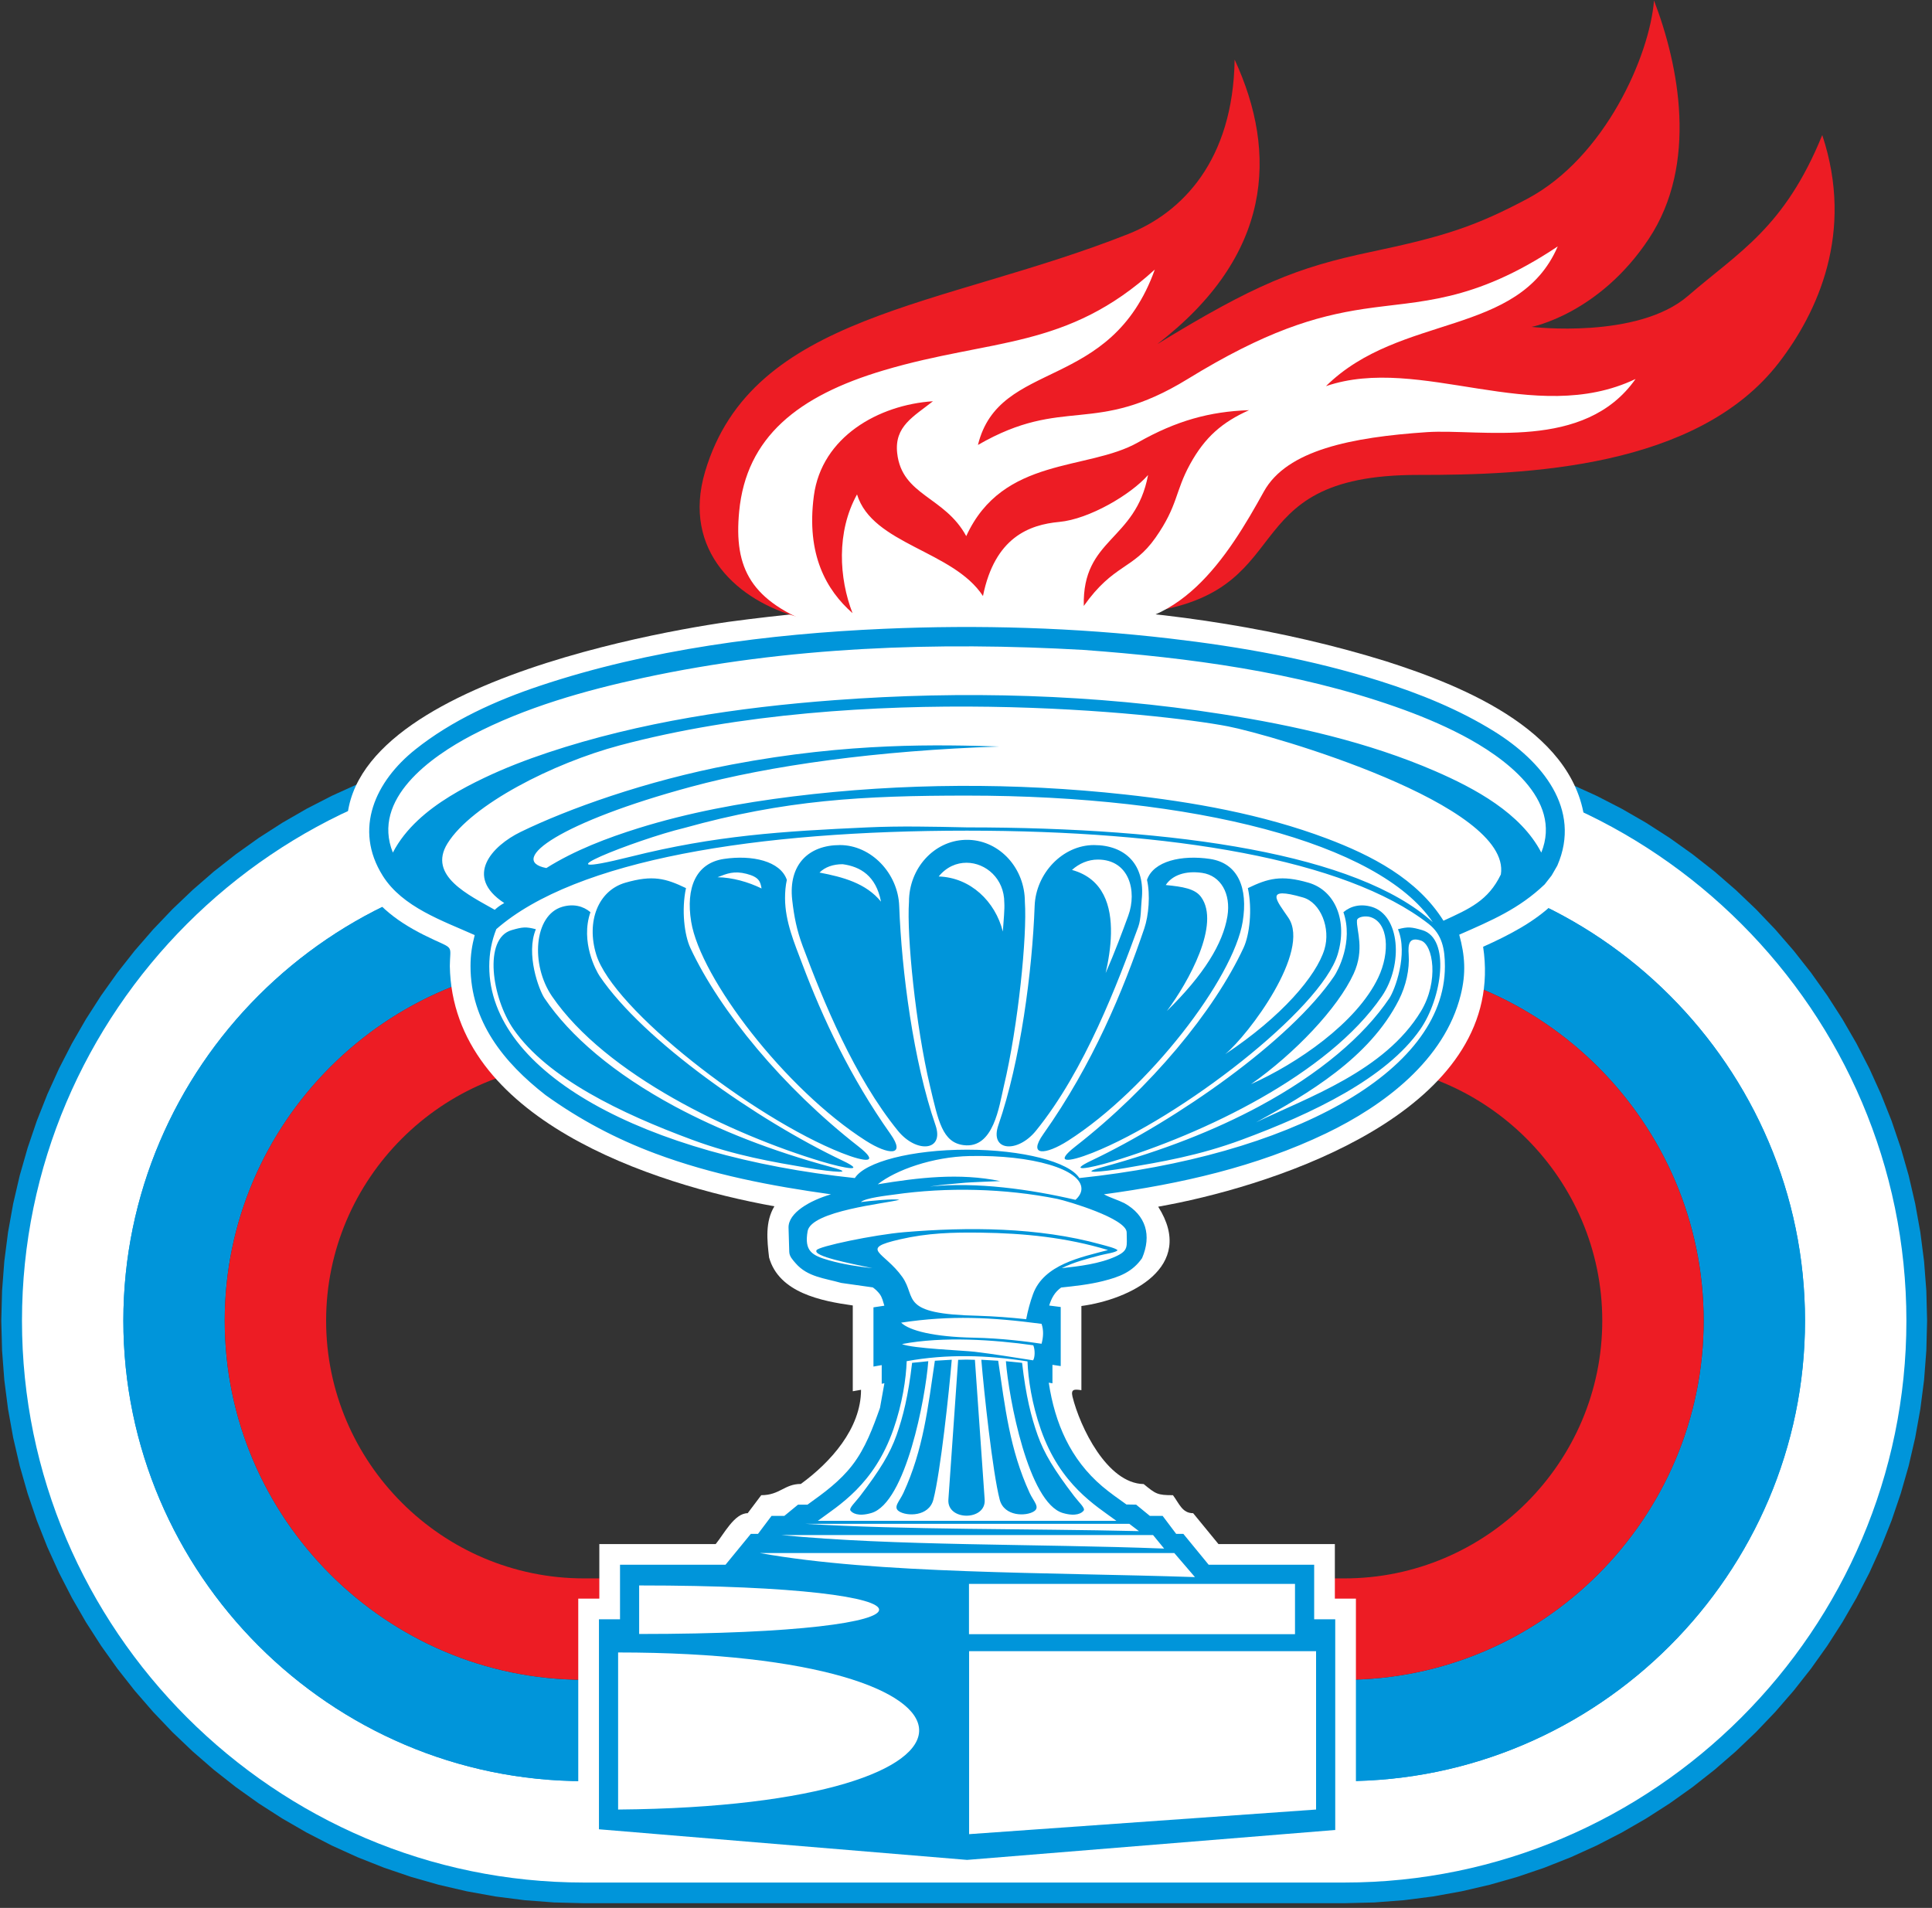 <?xml version="1.0" encoding="UTF-8"?>
<svg xmlns="http://www.w3.org/2000/svg" xmlns:xlink="http://www.w3.org/1999/xlink" width="321pt" height="317pt" viewBox="0 0 321 317" version="1.1">
<rect x="0" y="0" width="321" height="317" fill="#333333" stroke="none"/>
<g id="surface1">
<path style=" stroke:none;fill-rule:evenodd;fill:rgb(0%,58.4%,85.5%);fill-opacity:1;" d="M 82.332 147.852 L 78.805 148.672 L 75.348 149.66 L 71.957 150.812 L 68.641 152.125 L 65.41 153.594 L 62.262 155.211 L 59.199 156.977 L 56.23 158.883 L 53.367 160.926 L 50.602 163.102 L 47.945 165.402 L 45.402 167.828 L 42.977 170.371 L 40.672 173.027 L 38.5 175.789 L 36.457 178.66 L 34.551 181.625 L 32.785 184.688 L 31.164 187.836 L 29.699 191.07 L 28.387 194.383 L 27.23 197.77 L 26.242 201.23 L 25.426 204.758 L 24.781 208.344 L 24.312 211.988 L 24.031 215.688 L 23.934 219.434 L 24.031 223.18 L 24.312 226.879 L 24.781 230.523 L 25.426 234.109 L 26.242 237.633 L 27.23 241.094 L 28.387 244.48 L 29.699 247.797 L 31.164 251.031 L 32.785 254.18 L 34.551 257.238 L 36.457 260.207 L 38.5 263.074 L 40.672 265.836 L 42.977 268.492 L 45.402 271.039 L 47.945 273.461 L 50.602 275.766 L 53.367 277.941 L 56.23 279.984 L 59.199 281.891 L 62.262 283.652 L 65.41 285.273 L 68.641 286.742 L 71.957 288.055 L 75.348 289.207 L 78.805 290.195 L 82.332 291.016 L 85.918 291.66 L 89.562 292.125 L 93.262 292.41 L 97.051 292.508 L 223.348 292.508 L 227.141 292.41 L 230.84 292.125 L 234.48 291.66 L 238.066 291.016 L 241.594 290.195 L 245.055 289.207 L 248.441 288.055 L 251.758 286.742 L 254.988 285.273 L 258.141 283.652 L 261.199 281.891 L 264.164 279.984 L 267.035 277.941 L 269.797 275.766 L 272.453 273.461 L 274.996 271.039 L 277.422 268.492 L 279.723 265.836 L 281.898 263.074 L 283.941 260.207 L 285.852 257.238 L 287.613 254.18 L 289.234 251.031 L 290.699 247.797 L 292.016 244.48 L 293.164 241.094 L 294.156 237.633 L 294.973 234.109 L 295.621 230.523 L 296.086 226.879 L 296.367 223.18 L 296.465 219.434 L 296.367 215.688 L 296.086 211.988 L 295.621 208.344 L 294.973 204.758 L 294.156 201.23 L 293.164 197.77 L 292.016 194.383 L 290.699 191.07 L 289.234 187.836 L 287.613 184.688 L 285.852 181.625 L 283.941 178.66 L 281.898 175.789 L 279.723 173.027 L 277.422 170.371 L 274.996 167.828 L 272.453 165.402 L 269.797 163.102 L 267.035 160.926 L 264.164 158.883 L 261.199 156.977 L 258.141 155.211 L 254.988 153.594 L 251.758 152.125 L 248.441 150.812 L 245.055 149.66 L 241.594 148.672 L 238.066 147.852 L 234.48 147.203 L 230.84 146.738 L 227.141 146.457 L 223.348 146.359 L 97.051 146.359 L 93.262 146.457 L 89.562 146.738 L 85.918 147.203 Z M 96.961 122.641 L 223.438 122.641 L 228.355 122.77 L 233.254 123.145 L 238.086 123.762 L 242.84 124.617 L 247.516 125.703 L 252.102 127.016 L 256.594 128.539 L 260.984 130.281 L 265.27 132.227 L 269.441 134.371 L 273.496 136.707 L 277.422 139.23 L 281.219 141.938 L 284.875 144.812 L 288.391 147.863 L 291.754 151.07 L 294.965 154.434 L 298.012 157.949 L 300.891 161.605 L 303.594 165.402 L 306.117 169.332 L 308.457 173.383 L 310.602 177.555 L 312.543 181.844 L 314.285 186.23 L 315.812 190.727 L 317.125 195.312 L 318.207 199.984 L 319.062 204.742 L 319.684 209.574 L 320.059 214.473 L 320.184 219.391 L 320.184 219.477 L 320.059 224.395 L 319.684 229.293 L 319.062 234.125 L 318.207 238.879 L 317.125 243.555 L 315.812 248.141 L 314.285 252.633 L 312.543 257.023 L 310.602 261.309 L 308.457 265.48 L 306.117 269.531 L 303.594 273.461 L 300.891 277.258 L 298.012 280.914 L 294.965 284.43 L 291.754 287.797 L 288.391 291.004 L 284.875 294.051 L 281.219 296.93 L 277.422 299.633 L 273.492 302.156 L 269.441 304.492 L 265.27 306.641 L 260.984 308.586 L 256.594 310.324 L 252.102 311.852 L 247.516 313.16 L 242.84 314.246 L 238.086 315.105 L 233.254 315.723 L 228.355 316.098 L 223.438 316.223 L 96.961 316.223 L 92.047 316.098 L 87.145 315.723 L 82.316 315.105 L 77.559 314.246 L 72.887 313.16 L 68.301 311.852 L 63.809 310.324 L 59.414 308.586 L 55.129 306.641 L 50.957 304.492 L 46.906 302.156 L 42.977 299.633 L 39.184 296.93 L 35.523 294.051 L 32.012 291.004 L 28.645 287.797 L 25.438 284.43 L 22.387 280.914 L 19.512 277.258 L 16.805 273.461 L 14.281 269.531 L 11.945 265.48 L 9.801 261.309 L 7.855 257.023 L 6.117 252.633 L 4.59 248.141 L 3.277 243.555 L 2.191 238.879 L 1.336 234.125 L 0.715 229.293 L 0.344 224.395 L 0.215 219.477 L 0.215 219.391 L 0.344 214.473 L 0.715 209.574 L 1.336 204.742 L 2.191 199.984 L 3.277 195.312 L 4.59 190.727 L 6.117 186.23 L 7.855 181.844 L 9.801 177.555 L 11.945 173.383 L 14.281 169.332 L 16.805 165.402 L 19.512 161.605 L 22.387 157.949 L 25.438 154.434 L 28.645 151.07 L 32.012 147.863 L 35.523 144.812 L 39.184 141.938 L 42.977 139.23 L 46.906 136.707 L 50.957 134.371 L 55.129 132.227 L 59.414 130.281 L 63.809 128.539 L 68.301 127.016 L 72.887 125.703 L 77.559 124.617 L 82.316 123.762 L 87.145 123.145 L 92.047 122.77 L 96.961 122.641 "/>
<path style=" stroke:none;fill-rule:evenodd;fill:rgb(100%,100%,100%);fill-opacity:1;" d="M 97.004 142.922 L 223.395 142.922 C 265.473 142.922 299.902 177.355 299.902 219.434 C 299.902 261.512 265.473 295.941 223.395 295.941 L 97.004 295.941 C 54.926 295.941 20.496 261.512 20.496 219.434 C 20.496 177.355 54.926 142.922 97.004 142.922 Z M 97.004 126.078 L 223.395 126.078 C 274.738 126.078 316.746 168.09 316.746 219.434 C 316.746 270.777 274.738 312.789 223.395 312.789 L 97.004 312.789 C 45.66 312.789 3.652 270.777 3.652 219.434 C 3.652 168.09 45.66 126.078 97.004 126.078 "/>
<path style=" stroke:none;fill-rule:evenodd;fill:rgb(0%,58.4%,85.5%);fill-opacity:1;" d="M 97.008 142.922 L 223.391 142.922 C 265.473 142.922 299.902 177.355 299.902 219.434 C 299.902 261.512 265.473 295.941 223.391 295.941 L 97.008 295.941 C 54.926 295.941 20.496 261.512 20.496 219.434 C 20.496 177.355 54.926 142.922 97.008 142.922 Z M 97.008 159.766 L 223.391 159.766 C 256.207 159.766 283.059 186.617 283.059 219.434 C 283.059 252.25 256.207 279.098 223.391 279.098 L 97.008 279.098 C 64.191 279.098 37.34 252.25 37.34 219.434 C 37.34 186.617 64.191 159.766 97.008 159.766 "/>
<path style=" stroke:none;fill-rule:evenodd;fill:rgb(92.899%,10.999%,14.099%);fill-opacity:1;" d="M 97.004 176.609 L 223.391 176.609 C 246.945 176.609 266.215 195.883 266.215 219.434 C 266.215 242.984 246.945 262.254 223.391 262.254 L 97.004 262.254 C 73.453 262.254 54.184 242.984 54.184 219.434 C 54.184 195.883 73.453 176.609 97.004 176.609 Z M 97.004 159.766 L 223.391 159.766 C 256.211 159.766 283.059 186.617 283.059 219.434 C 283.059 252.25 256.211 279.098 223.391 279.098 L 97.004 279.098 C 64.191 279.098 37.34 252.25 37.34 219.434 C 37.34 186.617 64.191 159.766 97.004 159.766 "/>
<path style=" stroke:none;fill-rule:evenodd;fill:rgb(100%,100%,100%);fill-opacity:1;" d="M 74.738 160.52 C 74.77 157.195 75.48 157.684 72.223 156.211 C 67.281 153.934 63.012 151.266 60.168 146.477 C 44.57 116.891 105.348 105.57 121.035 103.32 C 156.418 98.531 195.961 99.211 230.32 109.883 C 243.383 114.059 262.625 121.832 263.426 137.797 C 263.289 148.512 255.035 153.449 246.418 157.309 C 250.359 183.258 215.516 195.719 195.949 199.816 C 194.781 200.055 193.609 200.281 192.434 200.496 C 198.812 210.551 187.699 215.922 179.672 216.996 L 179.672 230.984 C 178.488 230.805 177.902 230.793 178.191 232.047 C 179.438 237.105 183.945 246.477 190.023 246.582 C 192.027 248.23 192.297 248.43 194.883 248.43 C 195.941 249.84 196.422 251.422 198.242 251.422 L 202.445 256.551 L 221.785 256.551 L 221.785 265.613 L 225.285 265.613 L 225.285 307.227 L 160.676 312.477 L 96.078 307.105 L 96.078 265.613 L 99.578 265.613 L 99.578 256.551 L 118.914 256.551 C 120.277 254.887 122.027 251.422 124.227 251.422 L 126.48 248.43 C 129.578 248.43 130.32 246.562 133.059 246.562 C 137.961 242.996 143.059 237.379 143.059 230.918 L 141.688 231.16 L 141.688 216.906 C 136.48 216.172 129.43 214.812 127.781 208.93 C 127.445 206.039 127.113 202.996 128.664 200.43 C 108.336 196.773 75.188 185.887 74.738 160.52 "/>
<path style=" stroke:none;fill-rule:evenodd;fill:rgb(0%,58.4%,85.5%);fill-opacity:1;" d="M 99.516 303.941 L 99.516 269.051 L 103.016 269.051 L 103.016 259.988 L 120.543 259.988 L 124.746 254.859 L 125.941 254.859 L 128.191 251.867 L 130.32 251.867 L 132.594 250 L 134.168 250 C 136.918 248.027 139.555 246.121 141.645 243.398 C 143.789 240.613 145.047 237.195 146.211 233.914 L 146.941 229.832 L 146.496 229.914 L 146.496 226.816 L 145.125 227.059 L 145.125 217.219 L 146.934 216.945 C 146.723 216.262 146.59 215.621 146.18 215.031 C 145.844 214.59 145.473 214.238 145.02 213.906 L 139.781 213.164 C 136.98 212.371 134.168 212.168 132.203 209.902 C 131.699 209.316 131.152 208.762 131.133 207.984 L 131.016 203.992 C 130.945 201.504 134.617 199.441 138.066 198.441 C 128.129 197.055 118.359 195.195 108.93 191.68 C 102.34 189.223 96.352 186.047 90.648 181.953 C 83.707 176.547 78.164 169.715 78.176 160.504 C 78.18 158.629 78.41 157.164 78.871 155.367 C 73.582 152.996 66.879 150.738 63.602 145.527 C 58.68 137.707 62.398 129.789 69.016 124.52 C 75.078 119.688 82.418 116.379 89.73 113.938 C 107.824 107.891 127.719 105.32 146.801 104.48 C 162.59 103.785 178.645 104.258 194.359 106.09 C 206.152 107.461 217.949 109.57 229.285 113.16 C 235.883 115.246 242.41 117.879 248.301 121.547 C 256.152 126.438 262.844 134.387 258.746 143.824 L 257.797 145.469 L 256.648 146.941 C 252.367 151.02 247.852 152.926 242.449 155.301 C 243.418 158.809 243.59 161.711 242.699 165.301 C 240.012 176.137 229.934 183.688 220.344 188.301 C 208.773 193.867 196.074 196.73 183.414 198.438 C 184.508 199.031 185.691 199.348 186.816 199.91 C 190.406 201.914 191.371 205.262 189.754 209.043 C 188.137 211.363 185.984 212.172 183.238 212.859 C 180.965 213.43 178.645 213.676 176.312 213.926 C 175.238 214.684 174.703 215.695 174.32 216.918 L 176.238 217.164 L 176.238 226.977 L 174.863 226.77 L 174.863 229.84 L 174.25 229.734 C 175.273 236.488 177.852 242.461 183.121 246.945 C 184.406 248.035 185.781 248.988 187.156 249.973 L 188.766 250 L 191.043 251.867 L 193.168 251.867 L 195.422 254.859 L 196.613 254.859 L 200.82 259.988 L 218.348 259.988 L 218.348 269.051 L 221.848 269.051 L 221.848 304.055 L 160.68 309.027 Z M 102.699 274.562 L 102.699 300.66 C 170.191 300.09 168.578 274.562 102.699 274.562 Z M 161.016 304.75 L 161.016 274.344 L 218.664 274.344 L 218.664 300.66 Z M 106.195 263.426 C 159.355 263.426 159.355 271.492 106.195 271.492 Z M 215.164 263.168 L 160.996 263.168 L 160.996 271.52 L 215.164 271.52 Z M 135.879 252.691 L 185.484 252.691 C 182.051 250.148 176.164 246.73 172.934 237.516 C 171.445 233.266 170.82 229.086 170.719 226.199 C 164.027 225.148 157.336 224.945 150.645 226.164 C 150.551 229.051 149.922 233.246 148.43 237.516 C 145.199 246.73 139.312 250.148 135.879 252.691 Z M 144.773 251.391 C 142.562 252.039 141.602 251.391 141.309 250.984 C 141.016 250.578 142.098 249.625 142.875 248.609 C 146.211 244.242 147.879 241.5 148.961 238.449 C 150.039 235.395 150.91 231.941 151.543 226.438 L 154.234 226.168 C 153.773 232.219 150.512 249.707 144.773 251.391 Z M 155.078 249.164 C 154.34 252.02 150.625 251.965 149.344 251.09 C 148.348 250.406 149.457 249.449 150.102 248.051 C 153.43 240.832 154.184 233.797 155.328 226.09 L 158.133 225.926 C 157.691 231.23 156.262 244.594 155.078 249.164 Z M 163.602 249.164 C 163.852 252.727 157.324 252.727 157.574 249.164 C 158.113 241.422 158.656 233.68 159.195 225.938 C 160.125 225.891 161.051 225.891 161.98 225.938 Z M 166.098 249.164 C 166.836 252.02 170.551 251.965 171.828 251.09 C 172.828 250.406 171.719 249.449 171.074 248.051 C 167.75 240.832 166.992 233.797 165.848 226.09 L 163.047 225.926 C 163.484 231.23 164.918 244.594 166.098 249.164 Z M 176.59 251.391 C 178.801 252.039 179.762 251.391 180.055 250.984 C 180.348 250.578 179.266 249.625 178.488 248.609 C 175.152 244.242 173.488 241.5 172.402 238.449 C 171.32 235.395 170.449 231.941 169.82 226.438 L 167.129 226.168 C 167.586 232.219 170.852 249.707 176.59 251.391 Z M 161.117 192.078 C 171.582 191.859 179.68 194.301 179.68 197.508 C 179.68 198.152 179.332 198.773 178.691 199.355 C 171.211 197.609 162.227 196.34 154.488 197.148 C 156.547 196.805 158.734 196.684 159.738 196.57 C 161.211 196.406 166.23 196.25 166.188 196.242 C 159.375 194.844 152.609 195.66 145.836 196.773 C 148.852 194.387 154.961 192.207 161.117 192.078 Z M 149.723 219.762 C 158.031 218.508 164.734 218.867 173.055 219.961 C 173.43 221.062 173.348 222.168 173.055 223.27 C 170.793 222.918 166.316 222.344 161.828 222.262 C 155.148 222.133 151.074 221.086 149.723 219.762 Z M 162.555 218.621 C 165.215 218.707 167.852 218.902 170.5 219.191 C 170.773 217.777 171.145 216.367 171.641 215.012 C 173.453 210.078 179.633 208.883 184.098 207.699 C 177.199 205.605 170.133 204.902 163.008 204.809 C 158.199 204.746 154.141 204.859 149.523 205.922 C 142.59 207.512 146.918 207.941 149.918 212.172 C 152.379 215.641 149.258 218.328 162.555 218.621 Z M 171.648 226.023 C 168.469 225.535 165.227 224.992 161.93 224.598 C 160.125 224.383 151.535 224.059 149.859 223.32 C 156.684 222.004 165.242 222.609 171.68 223.523 C 171.984 224.234 171.977 225.512 171.648 226.023 Z M 133.734 253.184 L 187.629 253.184 L 189.234 254.402 C 170.734 253.965 150.477 254.211 133.734 253.184 Z M 129.781 255.051 L 191.578 255.051 L 193.422 257.301 C 172.207 256.484 148.648 256.895 129.781 255.051 Z M 126.254 258.043 L 195.109 258.043 L 198.539 262.039 C 174.281 261.23 145.672 261.543 126.254 258.043 Z M 180.051 107.988 C 197.512 109.277 215.301 111.617 231.898 117.445 C 235.68 118.773 239.414 120.301 242.969 122.164 C 249.754 125.723 259.672 132.742 256.086 141.66 C 252.688 135.086 245.008 130.977 238.48 128.137 C 227.312 123.289 215 120.531 203.016 118.652 C 181.84 115.336 159.984 114.734 138.621 116.336 C 122.664 117.531 106.297 119.961 91.066 125.031 C 87.453 126.234 83.883 127.609 80.441 129.25 C 76.652 131.059 72.609 133.312 69.422 136.305 C 67.754 137.871 66.316 139.645 65.273 141.66 C 61.684 132.73 71.621 125.719 78.395 122.164 C 87.215 117.539 97.215 114.715 106.906 112.621 C 130.852 107.457 155.66 106.594 180.051 107.988 Z M 249.367 145.293 C 247.277 149.641 244.148 150.996 239.832 152.98 C 235.473 146.031 227.879 142.121 220.41 139.305 C 209.754 135.293 198.176 133.238 186.891 132.004 C 168.691 130.008 149.906 130.082 131.738 132.332 C 123.09 133.406 114.41 135.004 106.078 137.602 C 100.953 139.203 95.508 141.254 90.777 144.23 C 84.105 142.945 93.367 136.516 114.77 130.738 C 128.043 127.152 145.801 124.719 166.023 124.035 C 156.188 123.734 141.145 123.316 121.551 127.035 C 107.25 129.75 94.281 134.441 86.5 138.23 C 81.773 140.535 77.008 145.609 83.781 150.043 C 82.961 150.484 82.535 150.867 82.203 151.168 C 77.969 148.742 70.996 145.531 74.355 140.129 C 78.371 133.676 91.902 126.797 102.941 123.852 C 143.199 113.121 192.859 118.516 204.035 120.688 C 211.305 122.102 251.195 133.641 249.367 145.293 Z M 160.68 132.191 C 198.281 132.191 229.082 139.977 238.047 153.215 C 225.535 141.914 195.547 137.473 160.68 137.473 C 155.012 137.348 149.465 137.227 144.117 137.473 C 129.906 138.121 118.906 138.809 104.797 142.336 C 87.75 146.59 105.734 139.473 113.68 137.57 C 130.445 132.898 143.344 132.191 160.68 132.191 Z M 240.07 160.566 C 240.07 178.324 214.109 192.078 179.332 195.738 C 177.637 193.059 169.91 191.023 160.68 191.023 C 151.449 191.023 143.727 193.059 142.031 195.738 C 107.254 192.078 81.289 178.324 81.289 160.566 C 81.289 158.363 81.695 156.305 82.461 154.379 C 95.707 142.809 125.801 138.016 160.664 138.016 C 194.422 138.016 223.5 142.711 237.352 153.496 C 239.637 155.277 240.07 157.727 240.07 160.566 Z M 236.312 154.547 C 241.016 155.93 239.609 165.809 235.969 171.039 C 230.328 179.148 218.121 185.008 206.285 189.383 C 199.121 192.035 192.844 193.066 187.027 194.062 C 182.961 194.762 178.914 195.07 183.121 193.934 C 193.199 191.215 201.91 187.742 209.172 183.844 C 219.289 178.402 226.609 172.137 230.832 165.871 C 231.77 164.473 233.984 158.5 232.273 154.395 C 233.922 153.957 234.496 154.016 236.312 154.547 Z M 227.898 150.672 C 232.605 152.055 233.188 160.277 229.594 165.535 C 220.672 178.586 199.75 188.48 184.879 192.965 C 180.809 194.195 177.25 194.77 181.328 192.836 C 195.449 186.125 214.387 172.949 221.668 162.199 C 222.258 161.332 224.91 156.473 223.207 151.562 C 224.449 150.512 226.082 150.141 227.898 150.672 Z M 217.41 146.664 C 221.941 147.98 223.914 153.125 222.25 158.586 C 219.465 167.707 196.18 185.734 181.488 191.555 C 177.371 193.184 175.07 193.301 178.695 190.473 C 191.18 180.738 201.723 167.992 206.613 157.484 C 207.59 155.391 208.113 151.188 207.332 147.562 C 210.703 145.941 212.859 145.348 217.41 146.664 Z M 201.023 142.711 C 205.695 143.402 207.391 147.516 206.469 153.148 C 204.93 162.559 190.844 180.988 177.461 189.531 C 173.691 191.934 170.711 192.156 173.352 188.426 C 181.602 176.77 186.613 164.586 190.125 154.258 C 190.852 152.121 191.145 148.684 190.574 146.195 C 191.648 143.059 196.34 142.016 201.023 142.711 Z M 181.754 140.41 C 186.949 140.41 190.352 143.652 189.684 149.535 C 189.555 150.691 189.621 152.621 189.117 154.008 C 185.75 163.215 180.27 177.852 172.113 187.887 C 169.051 191.648 164.375 191.289 165.879 186.941 C 169.547 176.34 171.508 161.414 171.906 150.52 C 172.105 145.109 176.559 140.41 181.754 140.41 Z M 161.039 139.547 C 166.164 139.754 170.281 144.289 170.281 149.824 C 170.676 155.484 169.168 170.477 166.789 180.457 C 166.012 183.73 165.121 190.91 160.094 190.266 C 156.57 189.816 155.895 186.238 154.52 180.457 C 152.141 170.477 150.633 155.484 151.027 149.824 C 151.027 144.27 155.176 139.719 160.324 139.547 C 160.562 139.539 160.801 139.539 161.039 139.547 Z M 84.996 154.547 C 80.289 155.93 81.699 165.809 85.34 171.039 C 90.98 179.148 103.184 185.008 115.02 189.383 C 122.188 192.035 128.465 193.066 134.277 194.062 C 138.348 194.762 142.395 195.07 138.184 193.934 C 128.109 191.215 119.398 187.742 112.137 183.844 C 102.016 178.402 94.699 172.137 90.477 165.871 C 89.535 164.473 87.324 158.5 89.035 154.395 C 87.387 153.957 86.812 154.016 84.996 154.547 Z M 93.414 150.672 C 88.703 152.055 88.121 160.277 91.715 165.535 C 100.637 178.586 121.559 188.48 136.43 192.965 C 140.5 194.195 144.059 194.77 139.98 192.836 C 125.855 186.125 106.926 172.949 99.641 162.199 C 99.051 161.332 96.398 156.473 98.102 151.562 C 96.859 150.512 95.227 150.141 93.414 150.672 Z M 103.902 146.664 C 99.363 147.98 97.391 153.125 99.059 158.586 C 101.844 167.707 125.129 185.734 139.82 191.555 C 143.934 193.184 146.238 193.301 142.613 190.473 C 130.129 180.738 119.586 167.992 114.695 157.484 C 113.719 155.391 113.195 151.188 113.977 147.562 C 110.605 145.941 108.445 145.348 103.902 146.664 Z M 120.285 142.711 C 115.613 143.402 113.922 147.516 114.84 153.148 C 116.379 162.559 130.465 180.988 143.848 189.531 C 147.617 191.934 150.598 192.156 147.957 188.426 C 141.254 178.957 136.688 169.137 133.328 160.246 C 131.98 156.68 130.457 153.148 130.434 149.277 C 130.43 148.195 130.52 147.129 130.734 146.195 C 129.66 143.059 124.969 142.016 120.285 142.711 Z M 139.555 140.41 C 134.355 140.41 130.961 143.652 131.625 149.535 C 131.938 152.309 132.379 154.543 133.371 157.211 C 136.789 166.363 141.93 178.949 149.195 187.887 C 152.258 191.648 156.934 191.289 155.43 186.941 C 151.762 176.34 149.801 161.414 149.402 150.52 C 149.203 145.109 144.75 140.41 139.555 140.41 Z M 175.656 199.195 C 177.43 199.578 187.18 202.461 187.195 204.766 C 187.215 207.121 187.535 207.766 185.414 208.746 C 182.727 209.992 179.297 210.391 176.402 210.711 C 178.414 209.711 180.613 209.148 182.809 208.566 C 183.77 208.312 185.391 208.117 185.676 207.738 C 185.469 207.41 183.832 207.016 182.895 206.758 C 172.516 203.887 160.816 203.84 150.227 204.73 C 145.273 205.145 135.863 207.109 135.664 207.734 C 135.062 208.746 141.188 209.902 144.961 210.711 C 142.531 210.441 140.098 210.074 137.742 209.406 C 134.898 208.598 133.609 207.875 134.184 204.566 C 134.77 201.172 147.258 199.949 149.418 199.352 C 148.516 199.125 144.168 199.566 143.031 199.73 C 143.781 199.023 147.48 198.637 148.574 198.48 C 157.367 197.215 166.934 197.453 175.656 199.195 Z M 140.008 143.59 C 138.406 143.59 137.074 144.066 136.16 144.98 C 140.02 145.715 143.879 146.734 146.379 149.812 C 145.547 145.516 142.953 143.988 140.008 143.59 Z M 166.863 149.973 C 166.941 151.098 166.754 152.785 166.621 154.777 C 165.355 149.77 161.258 145.805 155.965 145.629 C 157.254 144.039 158.941 143.34 160.605 143.348 C 163.785 143.363 166.863 145.977 166.863 149.973 Z M 182.406 142.82 C 187.637 142.82 188.949 148.07 187.461 152.145 C 186.48 154.824 185.238 158.18 183.703 161.676 C 184.598 157.727 185.277 152.434 183.363 148.684 C 182.391 146.777 180.742 145.27 178.109 144.543 C 179.289 143.477 180.797 142.82 182.406 142.82 Z M 199.75 145.035 C 202.844 145.492 204.543 148.504 203.934 152.234 C 203.191 156.77 200.035 161.949 193.875 167.98 C 197.5 163.125 202.82 153.516 199.555 149.035 C 198.555 147.664 196.539 147.328 193.691 147.051 C 194.738 145.43 196.961 144.621 199.75 145.035 Z M 216.496 149.117 C 219.422 149.965 221.129 154.23 220.051 157.75 C 218.719 162.121 212.988 168.91 203.566 175.156 C 207.496 171.883 217.832 158.086 214.07 152.496 C 212.152 149.656 209.891 147.203 216.496 149.117 Z M 227.656 152.363 C 230.695 153.258 230.992 158.227 228.992 162.434 C 225.395 169.996 215.43 176.754 207.852 180.137 C 215.102 175.055 222.285 167.504 224.91 161.781 C 226.773 157.719 225.371 154.625 225.457 152.965 C 225.492 152.297 226.895 152.141 227.656 152.363 Z M 236.086 156.277 C 238.109 156.945 239.121 163.031 236.074 168.051 C 230.062 177.953 217.332 182.312 208.695 186.48 C 217.258 181.766 227.527 175.812 232.418 166.145 C 233.598 163.816 234.223 161.059 234.051 158.609 C 233.938 156.918 234.07 155.613 236.086 156.277 Z M 119.215 145.754 C 120.801 145.141 121.953 144.652 124.043 145.191 C 126.133 145.734 126.34 146.488 126.531 147.621 C 124.328 146.539 121.68 145.789 119.215 145.754 "/>
<path style=" stroke:none;fill-rule:evenodd;fill:rgb(92.899%,10.999%,14.099%);fill-opacity:1;" d="M 132.812 102.578 C 122.754 99.941 113.215 91.605 117.152 78.352 C 124.953 52.098 156.496 51.137 187.43 38.895 C 196.422 35.336 204.879 26.664 205.133 9.902 C 212.344 25.484 211.418 42.492 192.254 57.191 C 208.48 47.27 215.445 44.445 227.773 41.855 C 240.102 39.266 245.215 37.562 253.734 33.047 C 266.715 26.16 274.09 9.199 274.812 0.078 C 278.914 10.766 282.219 27.211 273.938 39.695 C 265.656 52.184 254.48 54.312 254.48 54.312 C 254.48 54.312 272.098 56.418 280.48 49.148 C 288.867 41.883 296.48 37.887 302.766 22.441 C 308.148 38.664 301.965 51.934 295.578 60.234 C 282.027 77.852 253.469 78.93 235.68 78.91 C 203.703 78.867 216.996 99.129 188.715 101.961 C 180.344 99.895 145.352 100.461 132.812 102.578 "/>
<path style=" stroke:none;fill-rule:evenodd;fill:rgb(100%,100%,100%);fill-opacity:1;" d="M 135.879 104.008 C 124.777 99.91 121.902 94.492 122.812 84.98 C 123.988 72.664 132.535 65.77 146.867 61.52 C 164.762 56.211 177.254 58.117 191.871 44.785 C 184.543 65.262 166.012 59.543 162.484 73.93 C 176.824 65.648 181.754 72.539 197.328 62.977 C 210.242 55.047 218.441 52.559 226.57 51.332 C 235.906 49.922 244.66 50.398 258.82 40.941 C 252.301 56.039 232.648 51.992 220.305 64.16 C 235.973 58.809 254.926 70.996 271.746 62.969 C 263.285 75.031 245.988 71.203 237.086 71.801 C 224.562 72.645 213.801 74.777 209.984 81.68 C 204.07 92.379 195.711 105.957 180.66 103.371 C 173.336 102.961 145.922 102.887 135.879 104.008 "/>
<path style=" stroke:none;fill-rule:evenodd;fill:rgb(92.899%,10.999%,14.099%);fill-opacity:1;" d="M 180.07 100.68 C 185.059 93.637 188.234 94.688 191.984 89.344 C 195.734 84 195.211 81.707 197.719 77.141 C 200.23 72.574 203.09 70.152 207.527 68.152 C 201.004 68.371 195.426 69.91 189.082 73.508 C 180.684 78.266 166.633 75.785 160.539 89.078 C 156.957 82.453 149.848 82.379 149.066 75.285 C 148.578 70.816 151.789 69.227 155.008 66.668 C 145.996 67.262 136.52 72.578 135.223 82.379 C 133.922 92.176 137.32 98.07 141.648 101.879 C 139.402 96.09 138.938 88.395 142.395 82.148 C 144.941 90.473 158.383 91.461 163.32 99.031 C 165.277 89.293 171.012 87.18 175.992 86.719 C 180.973 86.258 187.898 82.176 190.75 78.926 C 188.68 89.961 179.805 89.371 180.07 100.68 "/>
</g>
</svg>
